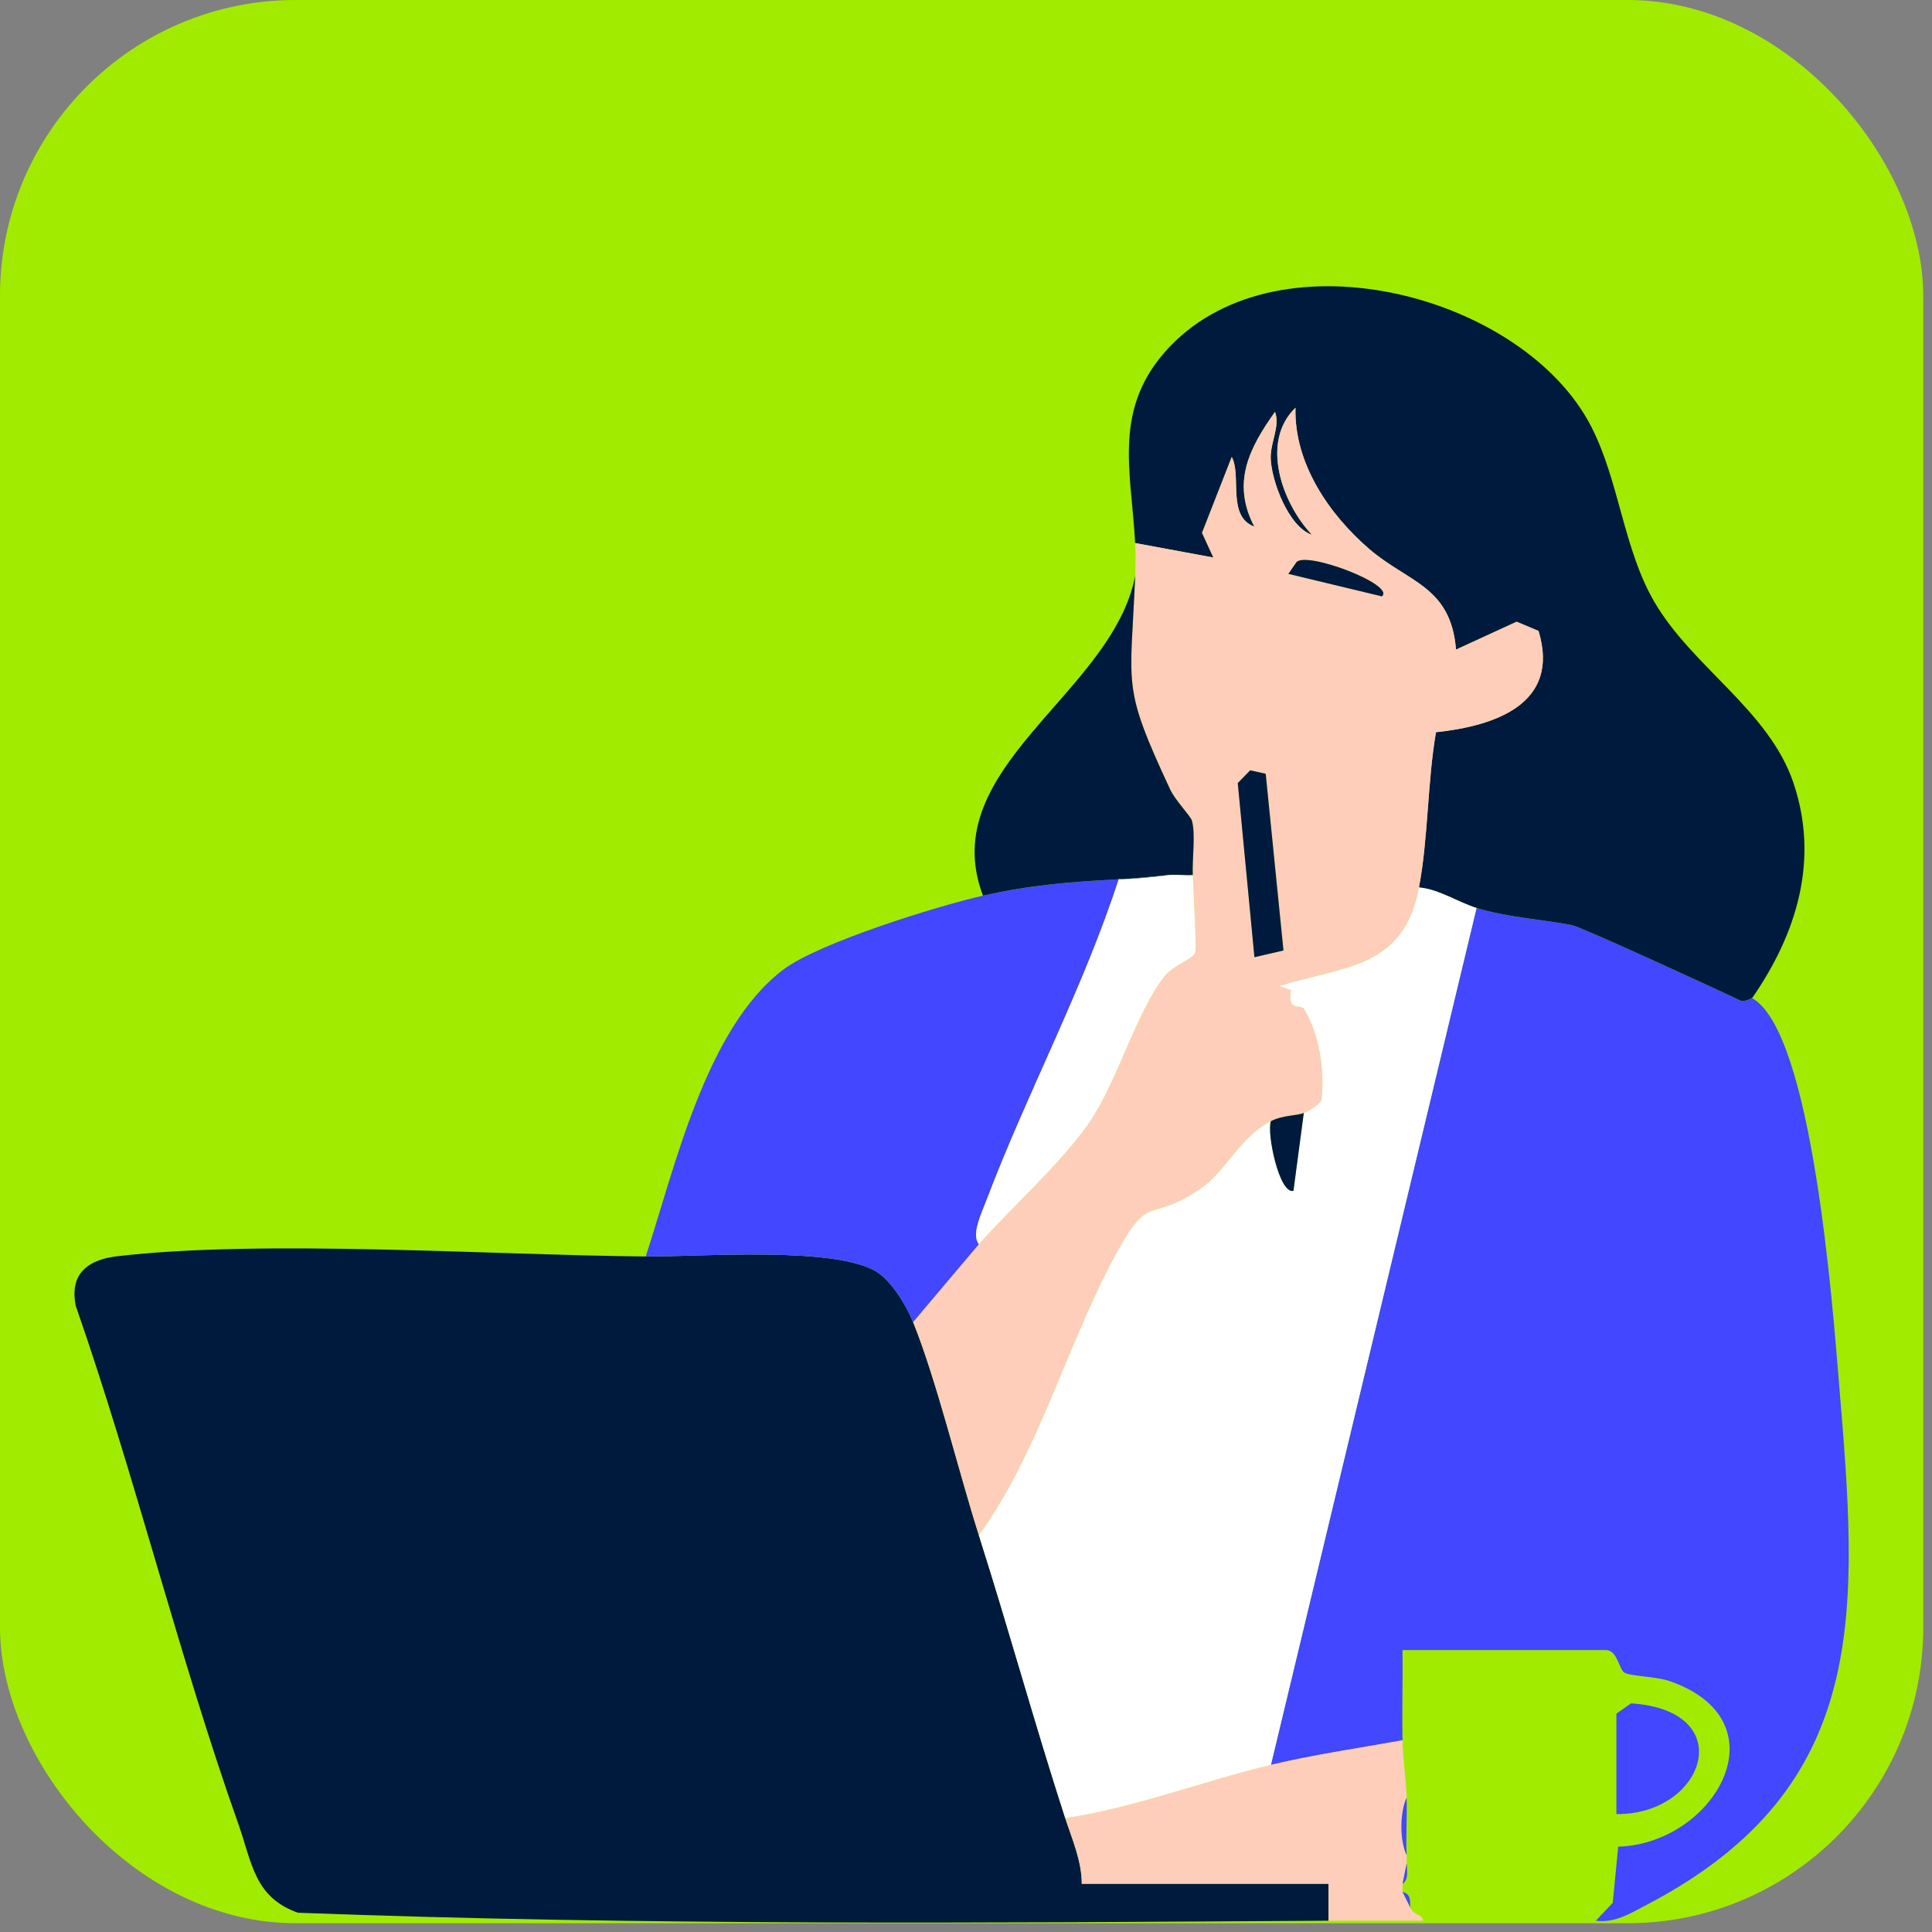 <?xml version="1.0" encoding="UTF-8"?> <svg xmlns="http://www.w3.org/2000/svg" width="98" height="98" viewBox="0 0 98 98" fill="none"><rect x="0" y="0" width="98" height="98" fill="#808080" stroke="none"/><rect width="97.556" height="97.556" rx="15" fill="#A1EB00"></rect><g clip-path="url(#clip0_212_311)"><path d="M32.755 63.734C35.521 63.759 42.525 63.183 44.544 64.564C45.273 65.063 45.99 66.253 46.316 67.062C47.515 70.038 48.615 74.618 49.654 77.877C51.17 82.635 52.495 87.473 54.035 92.227C54.386 93.307 54.87 94.386 54.872 95.553H67.39V97.427C49.996 97.535 32.433 97.678 15.115 97.023C12.895 96.237 12.786 94.488 12.098 92.543C9.037 83.9 6.861 74.901 3.842 66.236C3.515 64.606 4.462 63.899 5.933 63.724C13.322 62.855 24.935 63.664 32.752 63.734H32.755Z" fill="#001A3E"></path><path d="M88.875 50.632C91.94 52.333 92.97 66.405 93.275 70.059C94.241 81.635 95.004 90.609 83.563 96.603C82.749 97.03 81.898 97.566 80.949 97.427L81.808 96.518L82.082 93.671C86.96 93.529 90.563 87.317 84.692 85.273C84.005 85.033 82.741 85.033 82.403 84.848C82.128 84.697 82.044 83.7 81.468 83.7H71.141C71.158 85.223 71.118 86.753 71.141 88.276C68.94 88.673 66.635 89.004 64.465 89.524L74.897 46.056C76.507 46.549 78.299 46.645 79.751 46.932C80.21 47.021 87.239 50.249 88.253 50.742C88.506 50.865 88.85 50.615 88.877 50.632H88.875Z" fill="#4347FF"></path><path d="M57.58 27.546C57.386 23.879 56.384 20.662 59.355 17.565C64.99 11.694 77.306 14.997 80.715 21.639C82.134 24.404 82.347 27.829 83.909 30.518C85.833 33.831 89.724 36.027 90.969 39.702C92.292 43.612 91.149 47.352 88.875 50.63C88.848 50.615 88.503 50.862 88.251 50.74C87.237 50.247 80.208 47.019 79.749 46.93C78.299 46.643 76.505 46.547 74.894 46.054C73.985 45.775 72.977 45.097 71.973 45.014C72.443 42.568 72.401 39.64 72.837 37.142C75.823 36.824 79.167 35.709 78.038 32.003L76.928 31.537L73.853 32.951C73.59 29.732 71.448 29.557 69.466 27.86C67.409 26.096 65.631 23.488 65.71 20.683C63.908 22.415 65.045 25.547 66.547 27.128C65.349 26.727 64.496 24.389 64.454 23.27C64.423 22.451 64.947 21.604 64.671 20.893C63.357 22.742 62.462 24.495 63.624 26.712C62.216 26.19 62.992 24.137 62.479 23.178L60.972 27.028L61.546 28.28L57.576 27.546H57.58Z" fill="#001A3E"></path><path d="M57.581 27.546L61.551 28.28L60.977 27.028L62.483 23.178C62.997 24.135 62.221 26.19 63.629 26.712C62.467 24.493 63.362 22.74 64.676 20.893C64.951 21.604 64.428 22.453 64.459 23.27C64.501 24.387 65.354 26.724 66.552 27.128C65.049 25.547 63.913 22.415 65.715 20.683C65.638 23.488 67.413 26.094 69.471 27.86C71.453 29.559 73.595 29.732 73.858 32.951L76.933 31.537L78.043 32.003C79.17 35.711 75.828 36.824 72.842 37.142C72.406 39.64 72.448 42.57 71.978 45.014C71.194 49.095 68.333 48.972 64.887 50.008L65.494 50.226C65.277 51.345 65.988 50.91 66.151 51.176C66.938 52.47 67.192 54.304 67.04 55.773C66.917 56.051 66.416 56.334 66.136 56.451C65.765 56.605 65.1 56.547 64.468 56.867C62.888 57.667 62.2 59.4 60.906 60.284C58.123 62.185 58.365 60.238 56.36 64.071C54.011 68.566 52.611 73.763 49.654 77.873C48.615 74.614 47.516 70.034 46.316 67.058L49.654 63.106C51.334 61.226 53.858 58.967 55.254 56.938C56.654 54.904 57.672 51.258 59.074 49.515C59.521 48.957 60.472 48.658 60.62 48.336C60.71 48.142 60.526 44.867 60.503 44.388C60.466 43.592 60.656 42.302 60.46 41.624C60.389 41.377 59.617 40.597 59.35 40.027C56.886 34.732 57.343 34.965 57.583 29.206C57.608 28.58 57.608 28.01 57.583 27.542L57.581 27.546ZM70.096 30.25C70.791 29.665 66.272 27.947 65.763 28.515L65.35 29.11L70.094 30.25H70.096ZM64.203 39.249L63.416 39.074L62.788 39.721L63.633 48.554L65.106 48.215L64.205 39.249H64.203Z" fill="#FFCEBA"></path><path d="M56.747 44.6C54.932 50.189 52.111 55.415 50.035 60.891C49.801 61.507 49.253 62.615 49.653 63.11L46.315 67.062C45.99 66.253 45.272 65.063 44.544 64.564C42.524 63.183 35.523 63.759 32.754 63.734C34.225 59.261 35.806 52.14 39.743 49.176C41.539 47.824 47.519 45.963 49.862 45.432C52.205 44.902 54.333 44.729 56.747 44.6Z" fill="#4347FF"></path><path d="M71.143 88.276C71.158 89.305 71.325 90.235 71.352 91.187C70.997 91.947 71.001 93.371 71.352 94.099C71.358 94.236 71.347 94.376 71.352 94.515L71.143 95.555V95.971L71.56 96.803C71.746 97.167 72.151 97.096 72.184 97.425C70.588 97.437 68.984 97.416 67.388 97.427V95.553H54.872C54.872 94.386 54.386 93.307 54.035 92.227C57.594 91.689 60.991 90.358 64.467 89.523C66.637 89.004 68.942 88.673 71.143 88.276Z" fill="#FFCEBA"></path><path d="M60.503 44.392C60.094 44.425 59.654 44.344 59.251 44.392L56.956 44.6C56.887 44.602 56.816 44.596 56.747 44.6C54.333 44.729 52.245 44.891 49.862 45.432C47.394 38.933 56.434 35.2 57.582 29.21C57.342 34.967 56.887 34.734 59.349 40.031C59.614 40.603 60.386 41.383 60.459 41.628C60.655 42.306 60.465 43.596 60.503 44.392Z" fill="#001A3E"></path><path d="M81.992 92.019V86.924L82.735 86.402C88.27 86.764 86.478 92.063 81.992 92.019Z" fill="#4347FF"></path><path d="M71.35 94.099C71 93.371 70.996 91.947 71.35 91.188C71.377 92.153 71.307 93.134 71.35 94.099Z" fill="#4347FF"></path><path d="M71.144 95.555L71.353 94.515C71.364 94.844 71.468 95.349 71.144 95.555Z" fill="#4347FF"></path><path d="M71.562 96.803L71.144 95.971C71.668 96.081 71.47 96.626 71.562 96.803Z" fill="#4347FF"></path><path d="M74.897 46.056L64.465 89.524C60.989 90.358 57.593 91.689 54.034 92.227C52.494 87.473 51.169 82.635 49.652 77.877C52.611 73.769 54.011 68.572 56.358 64.075C58.361 60.24 58.121 62.189 60.904 60.288C62.197 59.404 62.886 57.672 64.465 56.871C64.248 57.464 64.882 60.573 65.609 60.407L66.134 56.455C66.414 56.339 66.912 56.056 67.038 55.777C67.192 54.309 66.936 52.472 66.149 51.181C65.988 50.917 65.275 51.349 65.492 50.23L64.885 50.012C68.331 48.976 71.192 49.097 71.976 45.018C72.98 45.102 73.987 45.779 74.897 46.058V46.056Z" fill="white"></path><path d="M60.503 44.392C60.526 44.871 60.709 48.144 60.62 48.34C60.472 48.662 59.522 48.964 59.074 49.519C57.672 51.262 56.654 54.908 55.254 56.942C53.858 58.97 51.333 61.228 49.654 63.11C49.253 62.615 49.802 61.507 50.036 60.891C52.112 55.413 54.932 50.189 56.748 44.6C56.816 44.596 56.887 44.602 56.956 44.6C57.791 44.563 58.435 44.49 59.251 44.392C59.654 44.344 60.094 44.426 60.503 44.392Z" fill="white"></path><path d="M64.202 39.249L65.103 48.213L63.63 48.554L62.785 39.721L63.415 39.074L64.202 39.249Z" fill="#001A3E"></path><path d="M66.135 56.455L65.609 60.407C64.881 60.575 64.247 57.464 64.466 56.871C65.098 56.551 65.763 56.609 66.135 56.455Z" fill="#001A3E"></path><path d="M70.096 30.25L65.352 29.11L65.765 28.515C66.272 27.947 70.793 29.665 70.098 30.25H70.096Z" fill="#001A3E"></path><path d="M59.252 44.392C58.436 44.49 57.792 44.563 56.957 44.6L59.252 44.392Z" fill="#4347FF"></path></g><defs><clipPath id="clip0_212_311"><rect width="90" height="83" fill="white" transform="translate(3.777 14.52)"></rect></clipPath></defs></svg> 